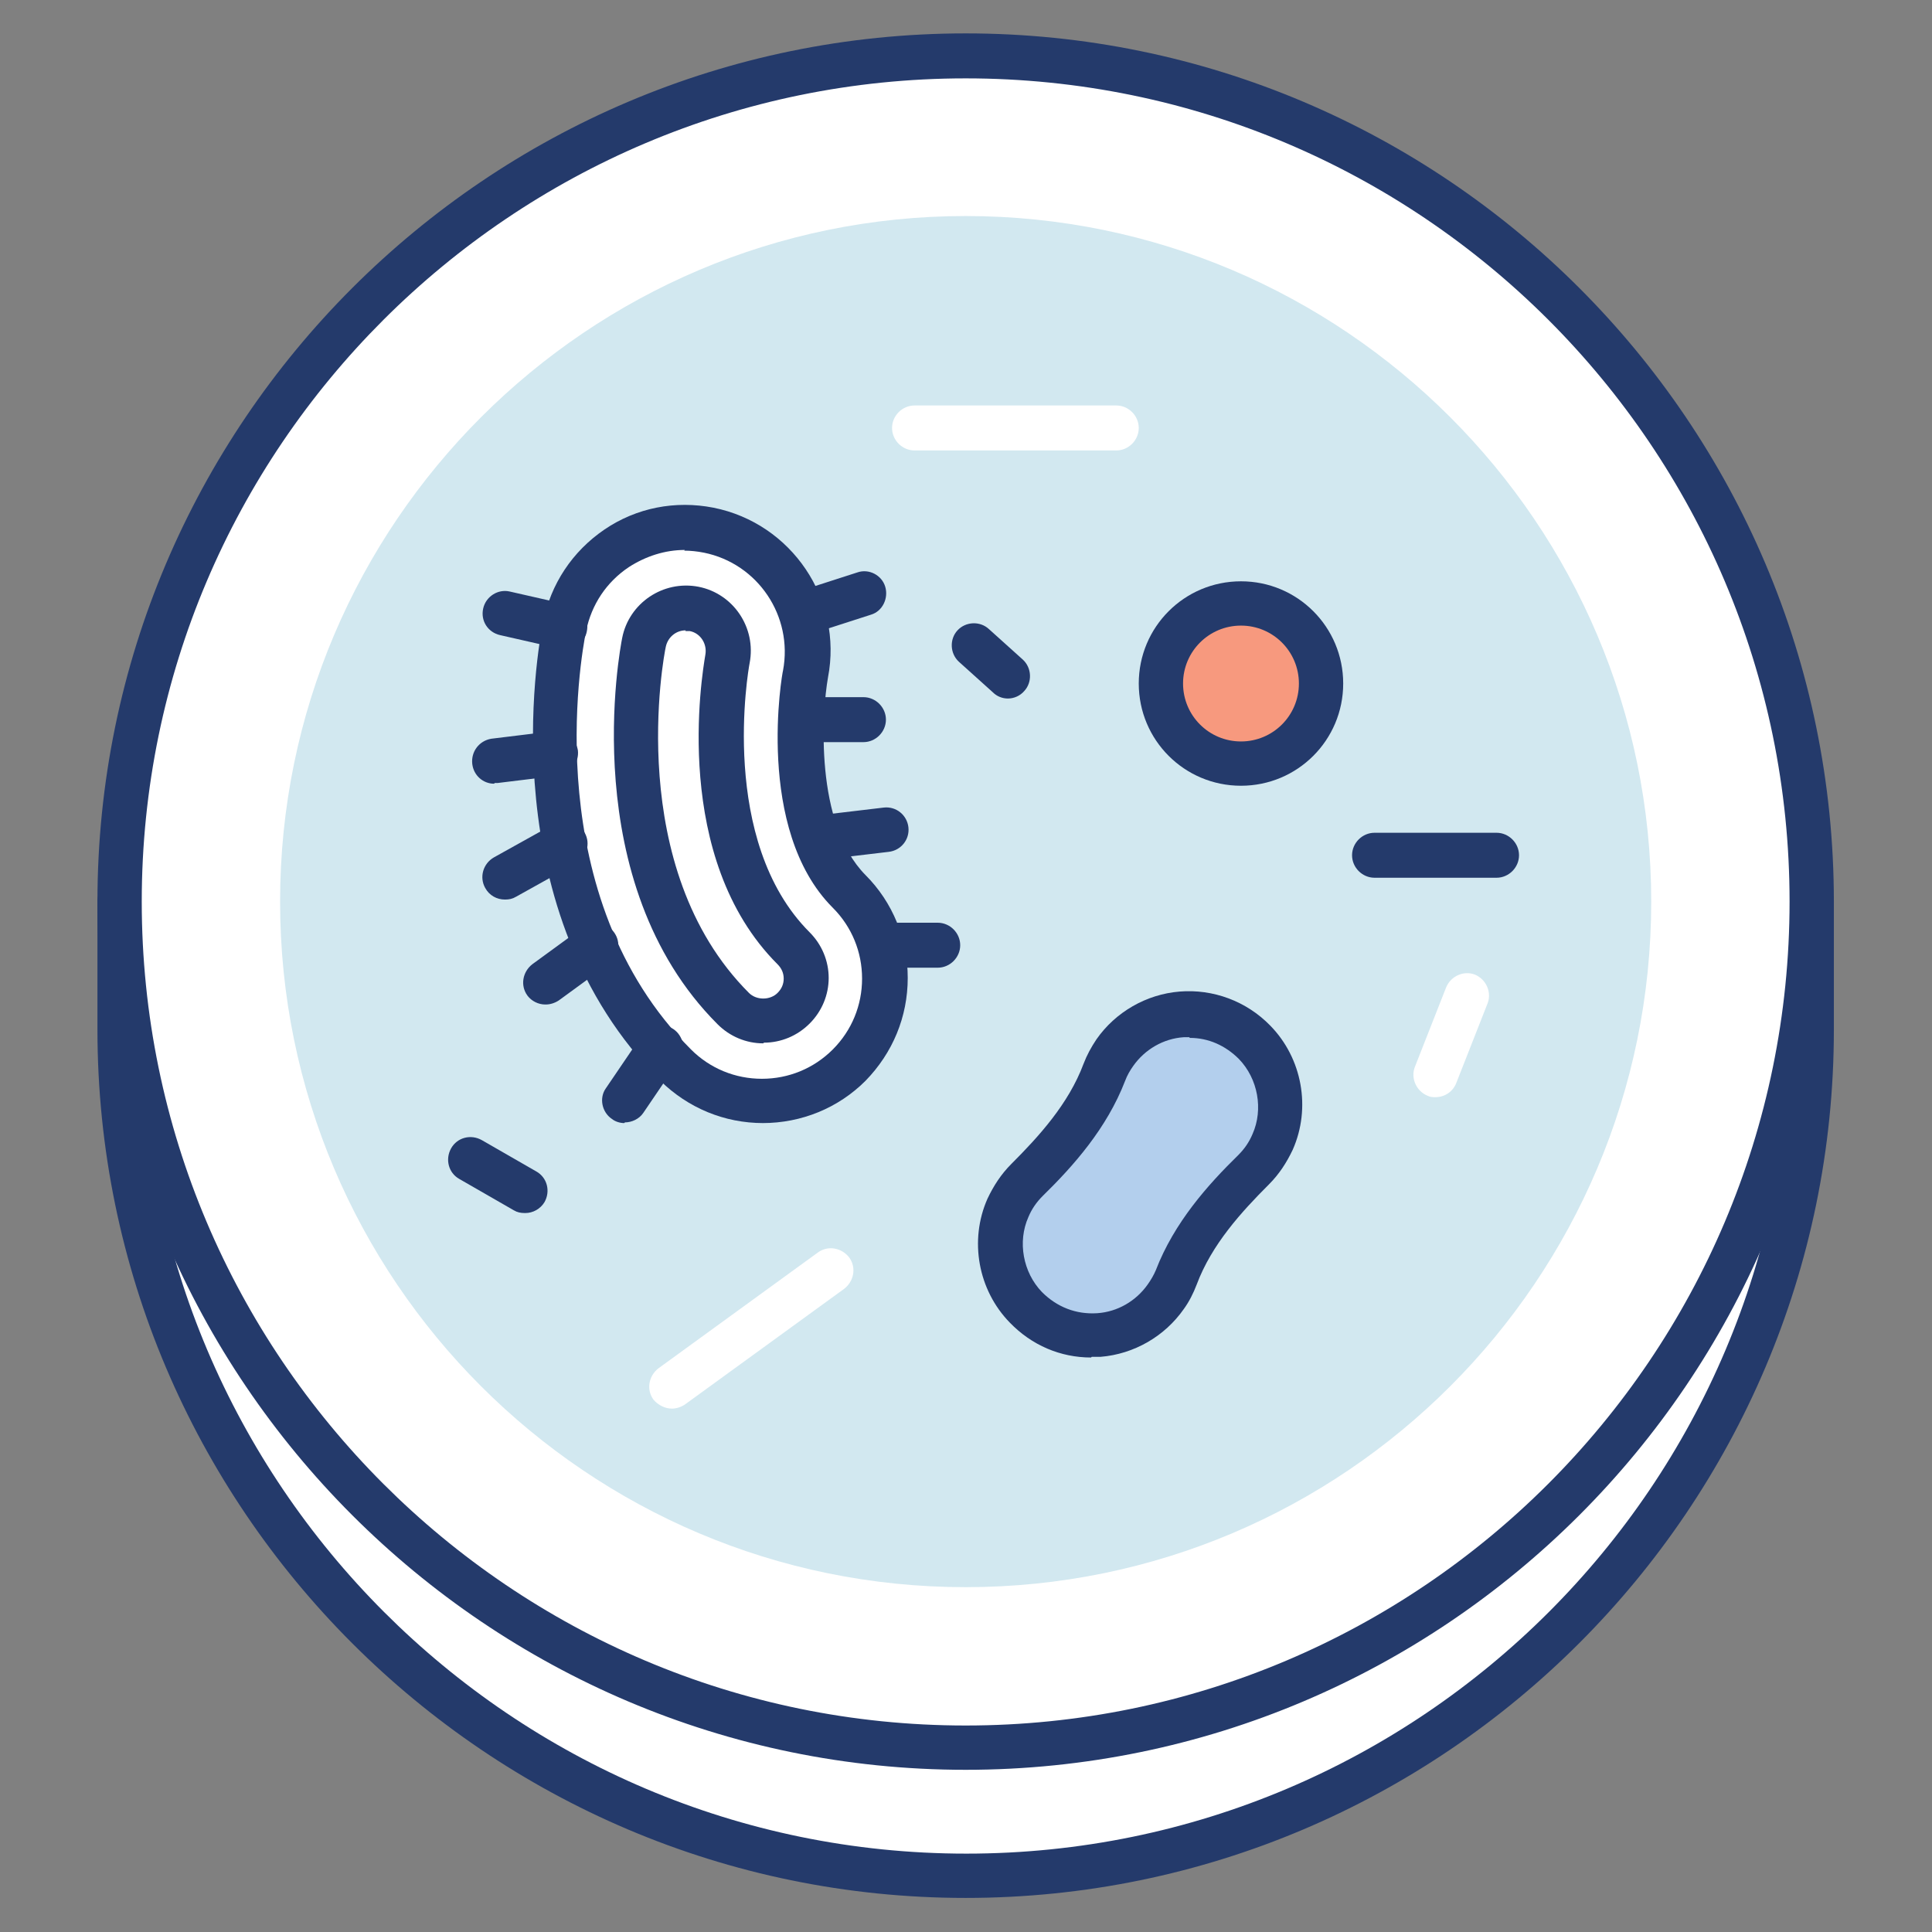 <?xml version="1.0" encoding="UTF-8"?>
<svg xmlns="http://www.w3.org/2000/svg" version="1.1" viewBox="0 0 283.5 283.5">
  <rect x="0" y="0" width="283.5" height="283.5" fill="#808080" stroke="none"/>
  <!-- Generator: Adobe Illustrator 29.0.1, SVG Export Plug-In . SVG Version: 2.1.0 Build 192)  -->
  <defs>
    <style>
      .st0 {
        fill: #f7997e;
      }

      .st1 {
        fill: #243a6b;
      }

      .st2 {
        fill: #fff;
      }

      .st3 {
        isolation: isolate;
      }

      .st4 {
        fill: #d2e8f0;
      }

      .st5 {
        mix-blend-mode: darken;
      }

      .st6 {
        fill: #b3cfed;
      }
    </style>
  </defs>
  <g class="st3">
    <g id="Layer_1">
      <g>
        <g>
          <path class="st2" d="M264.4,132.3c-9.1-59.6-60.5-105.3-122.7-105.3S28.1,72.7,19,132.3h-1.4v18.8c0,68.6,55.6,124.1,124.1,124.1s124.1-55.6,124.1-124.1v-18.8h-1.4Z"/>
          <path class="st1" d="M141.7,278.5c-70.2,0-127.4-57.2-127.4-127.4v-18.8c0-1.3.8-2.4,1.9-3,10.4-60.4,63.9-105.6,125.5-105.6s115.1,45.2,125.5,105.6c1.1.5,1.9,1.7,1.9,3v18.8c0,70.2-57.2,127.4-127.4,127.4ZM20.9,135v16.1c0,66.6,54.2,120.9,120.9,120.9s120.9-54.2,120.9-120.9v-16.1c-.7-.5-1.2-1.3-1.4-2.2-8.9-58.5-60.2-102.5-119.5-102.5S31.1,74.4,22.3,132.8c-.1.9-.7,1.7-1.4,2.2Z"/>
        </g>
        <g>
          <circle class="st2" cx="141.7" cy="132.3" r="124.1"/>
          <path class="st1" d="M141.7,259.7c-70.2,0-127.4-57.2-127.4-127.4S71.5,4.9,141.7,4.9s127.4,57.1,127.4,127.4-57.2,127.4-127.4,127.4ZM141.7,11.5c-66.6,0-120.9,54.2-120.9,120.8s54.2,120.9,120.9,120.9,120.9-54.2,120.9-120.9S208.4,11.5,141.7,11.5Z"/>
        </g>
        <g class="st5">
          <path class="st4" d="M141.7,232.9c-55.5,0-100.6-45.1-100.6-100.6S86.3,31.7,141.7,31.7s100.6,45.1,100.6,100.6-45.1,100.6-100.6,100.6Z"/>
        </g>
        <g>
          <path class="st2" d="M112,161.6c-4.6,0-9.2-1.8-12.7-5.3-23.6-23.6-17.1-60.2-16.3-64.3,1.9-9.8,11.4-16.1,21.2-14.2,9.7,1.9,16.1,11.4,14.2,21.1-1.1,6-2.1,23.3,6.4,31.9,7,7,7,18.5,0,25.5-3.5,3.5-8.1,5.3-12.7,5.3Z"/>
          <path class="st1" d="M112,164.8c-5.7,0-11-2.2-15.1-6.2-24.8-24.8-18.1-63-17.2-67.3,1.1-5.6,4.3-10.4,9-13.6,4.7-3.2,10.4-4.3,16-3.2,11.5,2.3,19,13.5,16.8,24.9-.9,5.1-2,21.4,5.5,29,4,4,6.2,9.4,6.2,15.1s-2.2,11-6.2,15.1c-4,4-9.4,6.2-15.1,6.2ZM100.5,80.7c-2.9,0-5.7.9-8.2,2.5-3.3,2.2-5.5,5.5-6.3,9.4-.8,3.9-7,39,15.4,61.4,2.8,2.8,6.5,4.3,10.4,4.3s7.6-1.5,10.4-4.3c2.8-2.8,4.3-6.5,4.3-10.4s-1.5-7.6-4.3-10.4c-11.5-11.5-7.4-34.6-7.3-34.8,1.5-8-3.7-15.7-11.6-17.3-1-.2-2-.3-2.9-.3Z"/>
        </g>
        <g>
          <path class="st2" d="M112,149.8c-1.7,0-3.2-.7-4.4-1.8-19.6-19.6-13.4-52.3-13.1-53.7.6-2.9,3.1-5,6.1-5s.8,0,1.2.1c3.4.7,5.6,4,4.9,7.3-.2,1.2-5,27.8,9.7,42.5,1.2,1.2,1.8,2.8,1.8,4.4s-.7,3.2-1.8,4.4c-1.2,1.2-2.8,1.8-4.4,1.8Z"/>
          <path class="st1" d="M112,153.1c-2.5,0-4.9-1-6.7-2.8-20.9-20.9-14.3-55.2-14-56.7,1-5.1,6-8.5,11.2-7.5,5.1,1,8.5,6,7.5,11.2-.2,1-4.6,26.1,8.8,39.5,1.8,1.8,2.8,4.2,2.8,6.7s-1,4.9-2.8,6.7c-1.8,1.8-4.2,2.8-6.7,2.8ZM100.6,92.5c-1.4,0-2.6,1-2.9,2.4-.3,1.3-6.2,32.4,12.2,50.8,1.1,1.1,3.1,1.1,4.2,0,.6-.6.9-1.3.9-2.1s-.3-1.5-.9-2.1c-15.6-15.6-11.1-42.4-10.6-45.4.3-1.6-.7-3.2-2.3-3.5-.2,0-.4,0-.6,0Z"/>
        </g>
        <g>
          <line class="st2" x1="82.9" y1="92" x2="74.1" y2="90"/>
          <path class="st1" d="M82.9,95.2c-.2,0-.5,0-.7,0l-8.8-2c-1.8-.4-2.9-2.1-2.5-3.9s2.2-2.9,3.9-2.5l8.8,2c1.8.4,2.9,2.1,2.5,3.9-.3,1.5-1.7,2.6-3.2,2.6Z"/>
        </g>
        <g>
          <line class="st2" x1="81.5" y1="110.6" x2="72.6" y2="111.7"/>
          <path class="st1" d="M72.5,115c-1.6,0-3-1.2-3.2-2.9-.2-1.8,1-3.4,2.8-3.7l9-1.1c1.8-.2,3.4,1,3.7,2.8.2,1.8-1,3.4-2.8,3.7l-9,1.1c-.1,0-.3,0-.4,0Z"/>
        </g>
        <g>
          <line class="st2" x1="82.9" y1="123.9" x2="74.1" y2="128.7"/>
          <path class="st1" d="M74.1,132c-1.2,0-2.3-.6-2.9-1.7-.9-1.6-.3-3.6,1.3-4.5l8.8-4.9c1.6-.9,3.6-.3,4.5,1.3.9,1.6.3,3.6-1.3,4.5l-8.8,4.9c-.5.3-1,.4-1.6.4Z"/>
        </g>
        <g>
          <line class="st2" x1="87.4" y1="138.8" x2="80" y2="144.1"/>
          <path class="st1" d="M80,147.4c-1,0-2-.5-2.6-1.3-1.1-1.5-.7-3.5.7-4.6l7.4-5.4c1.5-1.1,3.5-.8,4.6.7,1.1,1.5.7,3.5-.7,4.6l-7.4,5.4c-.6.4-1.3.6-1.9.6Z"/>
        </g>
        <g>
          <line class="st2" x1="96.9" y1="153.8" x2="91.6" y2="161.6"/>
          <path class="st1" d="M91.6,164.8c-.6,0-1.3-.2-1.8-.6-1.5-1-1.9-3.1-.9-4.5l5.3-7.8c1-1.5,3.1-1.9,4.6-.9,1.5,1,1.9,3.1.9,4.5l-5.3,7.8c-.6.9-1.7,1.4-2.7,1.4Z"/>
        </g>
        <g>
          <line class="st2" x1="117.8" y1="90" x2="126.7" y2="87"/>
          <path class="st1" d="M117.8,93.3c-1.4,0-2.7-.9-3.1-2.3-.6-1.7.4-3.6,2.1-4.1l9-2.9c1.7-.6,3.6.4,4.1,2.1s-.4,3.6-2.1,4.1l-9,2.9c-.3.1-.7.2-1,.2Z"/>
        </g>
        <g>
          <line class="st2" x1="117.6" y1="105.6" x2="126.7" y2="105.6"/>
          <path class="st1" d="M126.7,108.9h-9.1c-1.8,0-3.3-1.5-3.3-3.3s1.5-3.3,3.3-3.3h9.1c1.8,0,3.3,1.5,3.3,3.3s-1.5,3.3-3.3,3.3Z"/>
        </g>
        <g>
          <line class="st2" x1="119.9" y1="122.9" x2="130" y2="121.7"/>
          <path class="st1" d="M119.9,126.2c-1.6,0-3-1.2-3.2-2.9-.2-1.8,1.1-3.4,2.9-3.6l10.1-1.2c1.8-.2,3.4,1.1,3.6,2.9.2,1.8-1.1,3.4-2.9,3.6l-10.1,1.2c-.1,0-.3,0-.4,0Z"/>
        </g>
        <g>
          <line class="st2" x1="129.3" y1="138.8" x2="137.6" y2="138.8"/>
          <path class="st1" d="M137.6,142h-8.3c-1.8,0-3.3-1.5-3.3-3.3s1.5-3.3,3.3-3.3h8.3c1.8,0,3.3,1.5,3.3,3.3s-1.5,3.3-3.3,3.3Z"/>
        </g>
        <g>
          <circle class="st0" cx="182.1" cy="100.3" r="11.8"/>
          <path class="st1" d="M182.1,115.3c-8.3,0-15-6.7-15-15s6.7-15,15-15,15,6.7,15,15-6.7,15-15,15ZM182.1,91.8c-4.7,0-8.5,3.8-8.5,8.5s3.8,8.5,8.5,8.5,8.5-3.8,8.5-8.5-3.8-8.5-8.5-8.5Z"/>
        </g>
        <g>
          <path class="st6" d="M183.9,171.7c1.1-1.1,2.1-2.5,2.8-4.1,2.2-4.9,1.1-10.8-2.6-14.6-6-6.1-15.8-5.1-20.5,1.6-.6.9-1.1,1.9-1.5,2.9-2.4,6.1-6.7,11.2-11.4,15.8-1.1,1.1-2.1,2.5-2.8,4.1-2.2,4.9-1.1,10.8,2.6,14.6,6,6.1,15.8,5.1,20.5-1.6.6-.9,1.1-1.9,1.5-2.9,2.4-6.1,6.7-11.2,11.4-15.8Z"/>
          <path class="st1" d="M160.1,199.2c-4.5,0-8.7-1.8-11.9-5.1-4.7-4.8-6-12.1-3.3-18.2.9-1.9,2-3.6,3.5-5.1,4-4,8.4-8.8,10.6-14.7.5-1.3,1.1-2.4,1.9-3.6,2.8-4,7.3-6.6,12.2-7,4.9-.4,9.8,1.4,13.3,5,4.7,4.8,6,12.1,3.3,18.2-.9,1.9-2,3.6-3.5,5.1h0c-4,4-8.4,8.8-10.6,14.7-.5,1.3-1.1,2.5-1.9,3.6-2.8,4-7.3,6.6-12.2,7-.4,0-.9,0-1.3,0ZM174.5,152.2c-.3,0-.6,0-.8,0-3,.2-5.7,1.8-7.4,4.2-.5.7-.9,1.4-1.2,2.2-2.7,7-7.6,12.5-12.1,16.9-.9.9-1.6,1.9-2.1,3.1-1.6,3.6-.8,8.1,2,11,2.2,2.2,5,3.3,8.1,3.1,3-.2,5.7-1.8,7.4-4.2.5-.7.9-1.4,1.2-2.1,2.7-7,7.6-12.5,12.1-16.9h0c.9-.9,1.6-1.9,2.1-3.1,1.6-3.6.8-8.1-2-11-2-2-4.5-3.1-7.2-3.1ZM183.9,171.7h0,0Z"/>
        </g>
        <path class="st2" d="M163.8,66.1h-29.6c-1.8,0-3.3-1.5-3.3-3.3s1.5-3.3,3.3-3.3h29.6c1.8,0,3.3,1.5,3.3,3.3s-1.5,3.3-3.3,3.3Z"/>
        <g>
          <line class="st2" x1="142.9" y1="94.7" x2="147.9" y2="99.2"/>
          <path class="st1" d="M147.9,102.5c-.8,0-1.6-.3-2.2-.9l-5-4.5c-1.3-1.2-1.4-3.3-.2-4.6,1.2-1.3,3.3-1.4,4.6-.2l5,4.5c1.3,1.2,1.4,3.3.2,4.6-.6.7-1.5,1.1-2.4,1.1Z"/>
        </g>
        <g>
          <line class="st2" x1="201.7" y1="125.6" x2="219.6" y2="125.6"/>
          <path class="st1" d="M219.6,128.8h-17.9c-1.8,0-3.3-1.5-3.3-3.3s1.5-3.3,3.3-3.3h17.9c1.8,0,3.3,1.5,3.3,3.3s-1.5,3.3-3.3,3.3Z"/>
        </g>
        <path class="st2" d="M98.6,206.7c-1,0-2-.5-2.7-1.3-1.1-1.5-.7-3.5.7-4.6l23.4-17c1.5-1.1,3.5-.7,4.6.7,1.1,1.5.7,3.5-.7,4.6l-23.4,17c-.6.4-1.3.6-1.9.6Z"/>
        <g>
          <line class="st2" x1="69.1" y1="170.1" x2="77" y2="174.8"/>
          <path class="st1" d="M77,178c-.6,0-1.1-.1-1.6-.4l-8-4.6c-1.6-.9-2.1-2.9-1.2-4.5.9-1.6,2.9-2.1,4.5-1.2l8,4.6c1.6.9,2.1,2.9,1.2,4.5-.6,1-1.7,1.6-2.8,1.6Z"/>
        </g>
        <path class="st2" d="M210.7,161c-.4,0-.8,0-1.2-.2-1.7-.7-2.5-2.6-1.9-4.2l4.6-11.7c.7-1.7,2.6-2.5,4.2-1.9,1.7.7,2.5,2.6,1.9,4.2l-4.6,11.7c-.5,1.3-1.7,2.1-3.1,2.1Z"/>
      </g>
    </g>
  </g>
</svg>